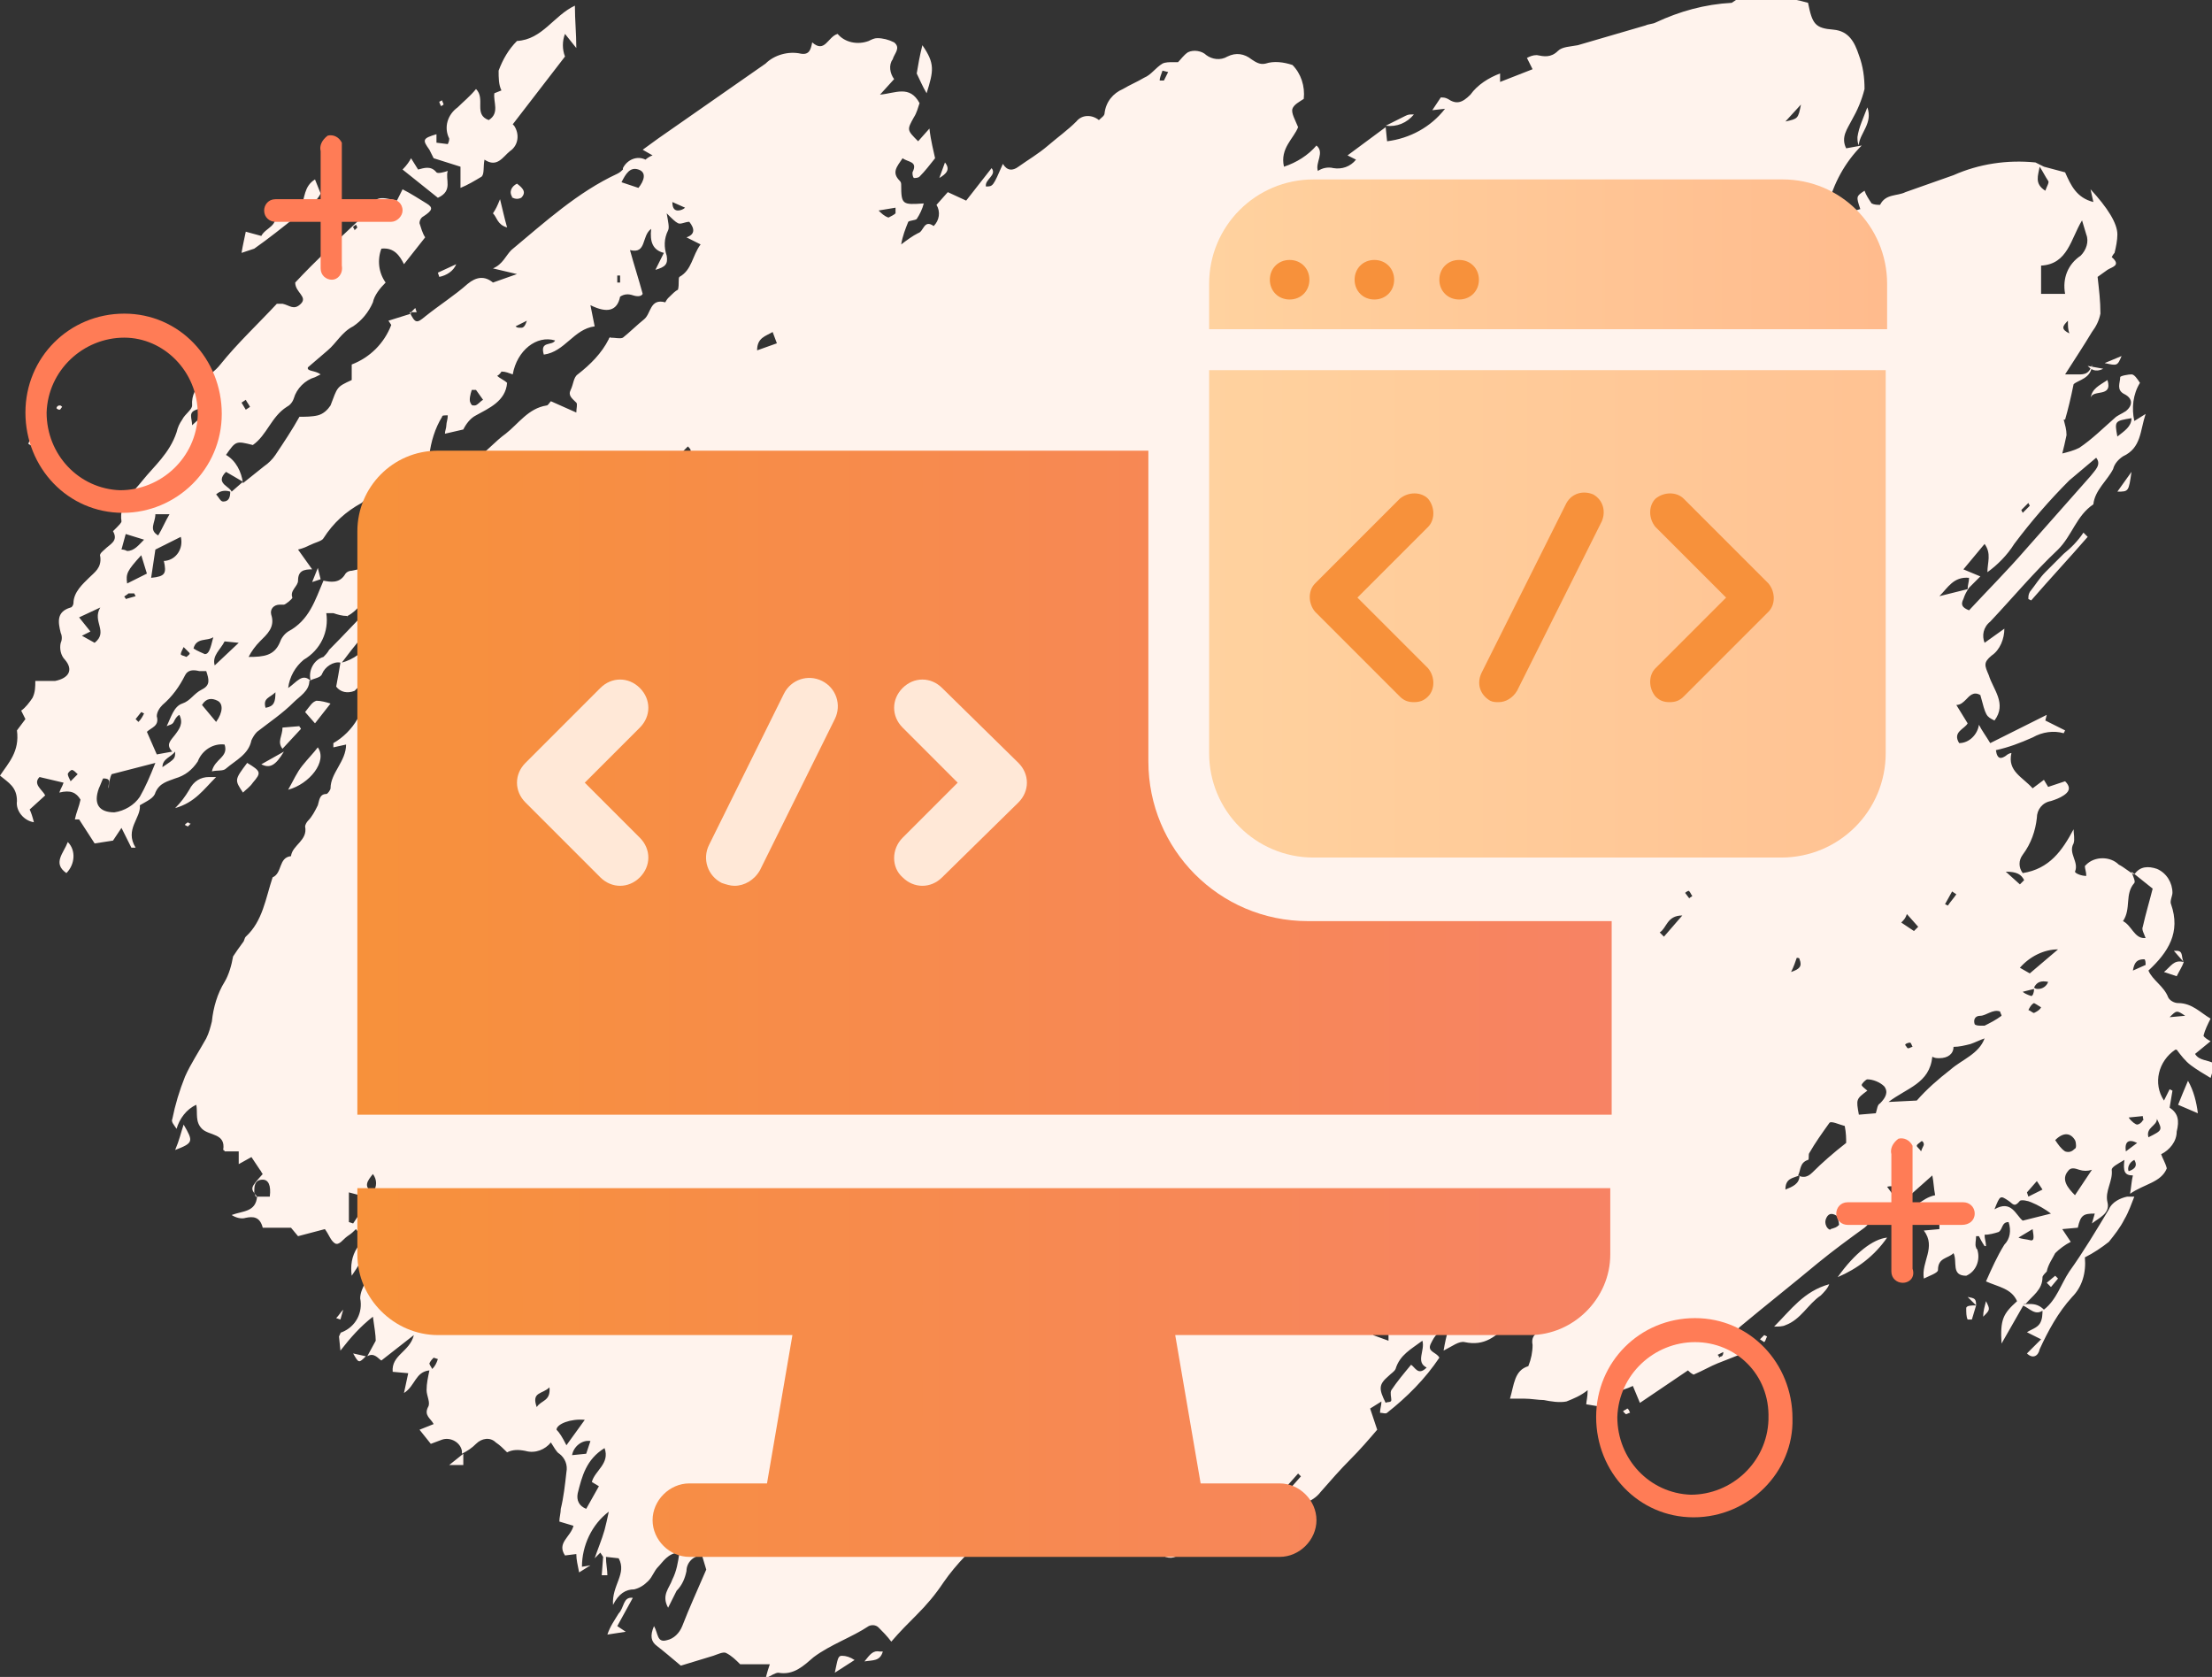 <?xml version="1.0" encoding="utf-8"?>
<!-- Generator: Adobe Illustrator 26.0.1, SVG Export Plug-In . SVG Version: 6.00 Build 0)  -->
<svg version="1.1" id="Layer_1" xmlns="http://www.w3.org/2000/svg" xmlns:xlink="http://www.w3.org/1999/xlink" x="0px" y="0px"
	 viewBox="0 0 156.6 118.7" style="enable-background:new 0 0 156.6 118.7;" xml:space="preserve">
<rect x="0" y="0" width="156.6" height="118.7" fill="#333333" stroke="none"/>
<style type="text/css">
	.st0{clip-path:url(#SVGID_00000180352690195526949620000001243054262964439996_);}
	.st1{fill:#FFF3ED;}
	.st2{clip-path:url(#SVGID_00000024709765557594407580000003985278686240225184_);}
	
		.st3{clip-path:url(#SVGID_00000167377967296130801570000003712500114890554512_);fill:url(#SVGID_00000036955695798508525150000002618324305571661952_);}
	.st4{clip-path:url(#SVGID_00000129177566436074073760000008719366348269270707_);}
	
		.st5{clip-path:url(#SVGID_00000144324546628499167000000012933635155587141043_);fill:url(#SVGID_00000146498795090205650740000014305150930304545208_);}
	.st6{clip-path:url(#SVGID_00000143587155678232136330000011015952092967781248_);}
	.st7{opacity:0.1;clip-path:url(#SVGID_00000111869764722585123750000001417013934465915017_);}
	.st8{clip-path:url(#SVGID_00000146458863330427262050000010586446261091288727_);}
	.st9{clip-path:url(#SVGID_00000047051196406365620890000000017355714381154228_);}
	.st10{clip-path:url(#SVGID_00000065796849831780551380000005418138529946849465_);fill:#FFE8D7;}
	.st11{opacity:0.1;clip-path:url(#SVGID_00000111913026653094910240000001844276884471086731_);}
	.st12{clip-path:url(#SVGID_00000018228770743084486030000006410642924845816508_);}
	.st13{clip-path:url(#SVGID_00000084509852231742330130000000456225640564434570_);}
	.st14{clip-path:url(#SVGID_00000136375445246816598180000012518920398927408773_);fill:#FFE8D7;}
	.st15{opacity:0.1;clip-path:url(#SVGID_00000168087537025204707560000004768395547514101157_);}
	.st16{clip-path:url(#SVGID_00000015315512675196639590000016260609574032711100_);}
	.st17{clip-path:url(#SVGID_00000089545175837131999190000008949629621147732896_);}
	.st18{clip-path:url(#SVGID_00000079481622809090684060000017675171025251527554_);fill:#FFE8D7;}
	.st19{clip-path:url(#SVGID_00000170239424273501880180000013121790524674694823_);}
	
		.st20{clip-path:url(#SVGID_00000059294232183646452140000009779805764206427819_);fill:url(#SVGID_00000158002993131007520470000015480049146595874732_);}
	.st21{clip-path:url(#SVGID_00000079486410368355505680000018105010800135365266_);}
	
		.st22{clip-path:url(#SVGID_00000062161744423504875620000013773860120957408683_);fill:url(#SVGID_00000064335947259535826750000013523924473914828956_);}
	.st23{clip-path:url(#SVGID_00000067202330501506946870000003559848188947708293_);}
	.st24{clip-path:url(#SVGID_00000182520810256727863530000016030214346925348486_);fill:#F7913B;}
	.st25{clip-path:url(#SVGID_00000072982193923057770810000016210447839048798900_);fill:#F7913B;}
	.st26{clip-path:url(#SVGID_00000158000223436805217800000015352299700601371581_);fill:#F7913B;}
	.st27{clip-path:url(#SVGID_00000050631617098374224830000011307418862591839891_);fill:#F7913B;}
	.st28{clip-path:url(#SVGID_00000027574441696555723370000008516879381160495547_);fill:#F7913B;}
	.st29{clip-path:url(#SVGID_00000137098806547885889340000017346327100308091801_);fill:#F7913B;}
	.st30{fill:#FF7C56;}
</style>
<g>
	<g>
		<g>
			<g>
				<defs>
					<path id="SVGID_1_" d="M59.1,118.4l1.4-0.9c-0.3-0.2-0.6-0.3-0.9-0.3C59.3,117.2,59.3,117.5,59.1,118.4 M61.2,117.6
						c0.6-0.1,1.1,0,1.3-0.7h-0.2C61.8,116.8,61.6,117.1,61.2,117.6 M43.8,114.2c-0.3,0.5-0.6,0.9-0.8,1.5l1.3-0.2l-0.6-0.4l1.1-2
						C44.1,113,44.2,113.8,43.8,114.2 M76.4,108.7c-0.1,0.1,0.1,0.4,0.1,0.6l0.3-0.1l-0.1-0.3c0-0.2-0.1-0.3-0.2-0.3
						C76.5,108.5,76.4,108.6,76.4,108.7 M75.4,107.3l0.3,0.1l0.2-1C75.5,106.6,75.2,106.8,75.4,107.3 M32.8,102.9L32.8,102.9l-1,0.8
						h1V102.9L32.8,102.9L32.8,102.9L32.8,102.9L32.8,102.9 M115.2,99.7c-0.1,0.1-0.2,0.1-0.3,0.2c0.1,0.1,0.2,0.2,0.2,0.2
						c0.1,0,0.2-0.1,0.3-0.1C115.3,99.7,115.2,99.7,115.2,99.7L115.2,99.7 M25.9,96L25.9,96L25.9,96H26H25.9 M25.9,96L25,95.8
						C25.4,96.5,25.4,96.5,25.9,96 M124.9,94.5c-0.1,0.1-0.2,0.2-0.3,0.3l0.3,0.2c0.1-0.1,0.1-0.2,0.2-0.4L124.9,94.5L124.9,94.5
						 M24.3,92.7c-0.2,0.2-0.3,0.4-0.5,0.6l0.3,0.1L24.3,92.7L24.3,92.7L24.3,92.7 M139.2,92.6c0,0.3,0,0.6,0.1,0.8h0.3l0.3-1
						C139.6,92.4,139.2,92.4,139.2,92.6 M139.9,92.4L139.9,92.4L139.9,92.4L139.9,92.4 M143.2,92.4c0.5,0.2,0.9,0.8,1.5,0.3
						c-0.3-0.3-0.6-0.4-1-0.4C143.5,92.3,143.3,92.3,143.2,92.4 M140.4,93.2c0.5-0.5,0.5-0.5,0.2-1.1
						C140.5,92.5,140.4,92.8,140.4,93.2 M139.9,92.4c0-0.5-0.1-0.5-0.6-0.6L139.9,92.4 M125.6,93.9c0.3,0,0.6,0,0.8-0.1
						c1.1-0.4,1.6-1.5,2.5-2.1c0.2-0.2,0.5-0.5,0.6-0.8C127.7,91.4,126.8,92.7,125.6,93.9 M144.9,90.8l0.3,0.3l0.5-0.6l-0.2-0.2
						L144.9,90.8 M130.1,90.4c1.4-0.6,2.6-1.5,3.5-2.8l0,0C132.6,87.7,131.3,88.7,130.1,90.4 M149.3,85.6c-0.9,1.5-1.8,3-2.8,4.4
						c-0.6,0.9-0.9,2-1.8,2.7l0,0h-0.1l0,0l0,0c0,0.3,0,0.7-0.2,1s-0.6,0.4-0.9,0.6l1,0.5l-1,1c0.4,0.4,0.8,0.2,0.9-0.3
						c0.6-1.3,1.3-2.6,2.3-3.7c0.7-0.7,1-1.7,0.9-2.8c0.6-0.3,1.2-0.7,1.7-1.1c0.4-0.5,0.8-1,1.1-1.6c0.3-0.5,0.5-1.1,0.7-1.6
						c-0.2,0-0.3,0-0.5,0C150.1,84.8,149.5,85.1,149.3,85.6 M12.4,81.4c1.3-0.5,1.3-0.6,0.6-1.8C12.8,80.2,12.7,80.7,12.4,81.4
						 M154.2,78.2l1.4,0.6c-0.1-0.8-0.3-1.6-0.7-2.3C154.6,77.2,154.4,77.7,154.2,78.2 M153.9,67.3l0.7,0.8
						c-0.7-0.2-0.9,0.3-1.4,0.7l0.9,0.3c0.2-0.4,0.4-0.7,0.5-1c-0.2-0.3,0-0.8-0.5-0.8C154.1,67.3,154,67.3,153.9,67.3 M4.7,61.8
						c0.6-0.6,0.7-1.6,0.1-2.2l0,0C4.5,60.4,3.7,61.1,4.7,61.8 M13.3,58.2c-0.1,0.1-0.2,0.1-0.2,0.2l0.2,0.1l0.2-0.2
						C13.4,58.3,13.3,58.2,13.3,58.2L13.3,58.2 M13.4,55.9c-0.3,0.5-0.6,0.9-1,1.3c1.4-0.4,2-1.3,2.9-2.2c-0.2,0-0.3,0-0.5,0
						C14.2,55,13.7,55.3,13.4,55.9 M17.2,56.1c0.2-0.2,0.5-0.4,0.7-0.7c0.6-0.7,0.6-0.8-0.4-1.4C16.6,55.2,16.6,55.2,17.2,56.1
						 M18.5,54.1c0.6,0.3,1,0.1,1.6-0.9L18.5,54.1 M20.1,53.1L20.1,53.1 M20.1,53.1L20.1,53.1 M20.1,53.1L20.1,53.1L20.1,53.1
						L20.1,53.1L20.1,53.1L20.1,53.1L20.1,53.1z M21.4,54.2c-0.4,0.5-0.6,1-1,1.7c1.5-0.4,2.8-2,2.1-3
						C22.2,53.3,21.8,53.7,21.4,54.2 M20,51.5c0,0.6-0.4,1,0,1.5l1.3-1.4c0-0.1-0.1-0.1-0.1-0.2L20,51.5 M21.6,50.4l0.7,0.8l1.1-1.4
						c-0.3-0.1-0.7-0.2-1-0.2C22.1,49.7,22,49.9,21.6,50.4 M22.1,41.2l0.6-0.2l-0.2-0.8L22.1,41.2 M146.1,39.2
						c-0.4,0.4-0.9,0.9-1.3,1.3s-0.7,0.9-1.1,1.4c-0.1,0.2-0.1,0.3-0.1,0.5l0.2,0.1c1.3-1.5,2.7-3,4-4.5l-0.3-0.3
						C147.1,38.3,146.6,38.8,146.1,39.2 M28,35.4h0.3l-0.1-1L28,35.4 M149.9,34.8c0.8,0,0.8,0,1-1.4L149.9,34.8 M2,31.4
						c0.1,0.1,0.2,0.1,0.3,0.2c0-0.1,0.1-0.2,0.1-0.3l-0.3-0.1L2,31.4 M4.2,28.7c-0.1,0-0.2,0.1-0.2,0.2c0,0,0.1,0.1,0.2,0.1
						s0.1-0.1,0.2-0.2C4.3,28.7,4.3,28.7,4.2,28.7L4.2,28.7 M148,28.2c0.1-0.7,1.6,0,1.2-1.3C148.6,27.3,148.1,27.5,148,28.2
						 M148.9,26.1l-1.1-0.2C148,26.1,148.3,26.4,148.9,26.1 M149,25.7c0.9,0.2,0.9,0.2,1.2-0.5L149,25.7 M29.1,22.1h0.4l-0.1-0.3
						L29.1,22.1 M31,19.3l0.1,0.3c0.5-0.1,1-0.4,1.2-0.9L31,19.3 M19.4,15c0.4,1-0.6,1.1-0.9,1.7l-1.1-0.3c-0.1,0.5-0.2,0.9-0.3,1.5
						c0.3-0.1,0.6-0.2,0.9-0.3c1-0.7,2-1.5,3-2.3c0.1-0.1,0.2-0.3,0.3-0.5L19.4,15 M21.3,14.8L21.3,14.8L21.3,14.8L21.3,14.8
						L21.3,14.8L21.3,14.8 M34.9,15.1c0.3,0.3,0.3,0.8,1,1c-0.2-0.7-0.3-1.2-0.5-2C35.2,14.6,35.1,14.8,34.9,15.1 M36.3,14
						c0.2,0.1,0.4,0.1,0.6,0c0.4-0.4,0.1-0.7-0.3-1C36.2,13.2,36,13.6,36.3,14C36.2,13.9,36.2,14,36.3,14 M21.3,14.7
						c0.6-0.1,1.1-0.4,1.4-1l-0.4-1C21.5,13.2,21.6,14,21.3,14.7 M66.5,12.6c0.5-0.3,0.8-0.6,0.4-1.1L66.5,12.6z M28.5,12l2.5,2
						c1.1-0.5,0.5-1.3,0.7-1.9c-0.3,0.1-0.7,0.2-0.8,0.1c-0.4-0.5-0.9-0.3-1.3-0.2l-0.5-0.8C29,11.4,28.8,11.7,28.5,12 M99.5,8.2
						l-1.4,0.7l0,0c0.8,0.1,1.5-0.2,2-0.8H100C99.8,8.1,99.7,8.1,99.5,8.2 M131.5,9.7c0,0.2,0,0.4,0.1,0.6l0,0l0,0l0,0l0,0
						c0,0,0,0,0-0.1c0.1-0.8,1-1.5,0.6-2.6C131.9,8.4,131.6,9,131.5,9.7 M31.1,7.2c0,0.1,0.1,0.2,0.1,0.3c0.1,0,0.2-0.1,0.2-0.1
						c0-0.1-0.1-0.2-0.1-0.3L31.1,7.2 M64.9,5.2c0.2,0.4,0.4,0.9,0.7,1.4c0.5-1.6,0.6-2.1-0.3-3.4C65.1,4,65,4.6,64.9,5.2 M36.6,2.9
						c-0.6,0.6-1,1.3-1.3,2.1c0,0.5,0,1,0.2,1.4L35,6.6c-0.1,0.6,0.4,1.4-0.4,1.9c-1.1-0.4-0.2-1.5-0.9-2.2
						c-0.4,0.5-0.9,0.9-1.3,1.3c-0.7,0.5-1,1.4-0.6,2.2c0,0.1,0,0.2-0.1,0.4l-0.8-0.1V9.5c-1,0.3-1,0.4-0.5,1.1
						c0.1,0.2,0.2,0.4,0.3,0.6l1.9,0.6v1.5c0.5-0.2,1-0.5,1.5-0.8c0.2-0.2,0.1-0.7,0.2-1.2c0.9,0.6,1.3-0.2,1.8-0.6
						c0.6-0.4,0.7-1.2,0.3-1.8c0,0,0,0-0.1-0.1L40,4c-0.2-0.5-0.2-1.1,0-1.6l0.8,1c0-1-0.1-2-0.1-3C39.2,1.1,38.4,2.8,36.6,2.9
						 M91.1,105.2l0.8-0.9l0.2,0.2l-0.8,0.9L91.1,105.2 M40.9,105.7c0.3-1.2,0.6-2.4,1.9-3.2c0.4,1.1-0.7,1.6-0.9,2.4l0.5,0.3
						l-0.9,1.6C41,106.6,40.8,106.2,40.9,105.7 M41.8,102c-0.1,0.3-0.2,0.6-0.3,0.9l-1,0.1C40.6,102.4,41.2,101.9,41.8,102
						C41.8,102,41.9,102,41.8,102 M66.6,107.8c0.1-0.4,0.3-0.8,0.6-1.1c1.1-1.2,2-2.5,2.8-4c0.2-0.4,0.5-0.9,0.8-1.2
						c0.2-0.2,0.7-0.2,1-0.3l0.2,0.3c-0.8,1.1-1.6,2.1-2.5,3.1c-0.6,0.8-1.1,1.6-1.6,2.4c-0.3,0.4-0.7,0.8-1.2,1.1L66.6,107.8z
						 M39.4,101.2c0-0.4,1-0.8,2-0.7l-1.3,1.8C39.8,101.7,39.6,101.4,39.4,101.2 M38.9,98.2c0.1,1-0.6,0.9-0.9,1.4
						C37.6,98.5,38.4,98.7,38.9,98.2 M30.4,96.5c0.1-0.2,0.2-0.3,0.3-0.4l0.3,0.1c-0.1,0.3-0.2,0.5-0.4,0.7
						C30.5,96.7,30.4,96.6,30.4,96.5 M121.6,95.9l0.4-0.2c0,0.1,0,0.2-0.1,0.3c0,0-0.1,0-0.2,0.1C121.7,96,121.7,96,121.6,95.9
						 M98.3,97.4c0.2-0.2,0.4-0.3,0.5-0.5c0.3-1,1.1-1.4,1.9-2c0.2,0.7-0.5,1.5,0.3,1.9c-0.6,0.6-0.8,0-1.1-0.2
						c-0.5,0.6-1,1.2-1.4,1.8c-0.1,0.2,0,0.5,0,0.7s-0.3,0.1-0.4,0.2C97.6,98.3,97.6,98,98.3,97.4 M97.2,94.5l1.1-1v1.4L97.2,94.5
						 M103.3,93.1c0.2-0.2,0.3-0.4,0.5-0.5l0.3,0.2l-0.6,0.7C103.4,93.3,103.3,93.2,103.3,93.1 M104.3,91.3l1.2,0.2
						c-0.3,0.3-0.4,0.5-0.6,0.5S104.6,91.8,104.3,91.3 M142.9,87.6l1-0.6c0.1,0.6,0.1,0.8-0.1,0.8C143.4,87.7,143.1,87.7,142.9,87.6
						 M129.3,86.8c-0.1-0.2-0.1-0.4,0-0.6c0.2-0.4,0.5-0.3,0.8-0.1c0,0.2,0.1,0.4,0.1,0.6c-0.2,0.2-0.3,0.2-0.6,0.3
						C129.6,87.1,129.4,87,129.3,86.8 M131.2,85.2c0.1,1-0.5,0.9-1,1C130.6,85.8,130.9,85.5,131.2,85.2 M142.2,85
						c0.3,0.2,0.4,0.5,0.8,0c0.1-0.1,0.6,0,0.8,0.1c0.5,0.2,1,0.5,1.4,0.8l-2,0.5c-0.5-0.4-0.8-1.5-2-0.8
						C141.6,84.6,141.6,84.6,142.2,85 M24.7,86.5v-2.1l1.5,0.4L25,86.6L24.7,86.5 M143.5,84.4l0.7-0.8l0.4,0.6l-1,0.5L143.5,84.4
						 M18,84.4c0-0.4,0-0.9,0.6-0.9c0.4,0,0.6,0.4,0.5,1.2h-1L18,84.4 M127.4,83.2c0,0.6-0.5,0.8-1,1
						C126.4,83.4,126.9,83.4,127.4,83.2 M134.2,83.2c0.6,0.1,0.6,0.1,0.3,0.7L134.2,83.2 M26.4,83.1c0.3,0.4,0.3,0.9,0,1.3
						C25.7,84,26,83.6,26.4,83.1 M146.4,82.9c0.2-0.3,0.5-0.2,0.8-0.1s0.6,0.1,0.9,0l-1.2,1.8C146.4,84.1,145.9,83.5,146.4,82.9
						 M151.1,82.1c0.3,0.5-0.1,0.7-0.4,0.8C150.6,82.7,150.7,82.3,151.1,82.1L151.1,82.1 M134.7,83l-0.3-0.7l0.8-0.1
						c-0.1,0.4-0.2,0.6-0.3,0.9L134.7,83 M135.7,81.1c0-0.1,0.2-0.2,0.3-0.3s0.2,0.1,0.2,0.2s-0.1,0.2-0.2,0.5
						C135.9,81.3,135.7,81.2,135.7,81.1 M151.3,80.9l-0.8,0.6C150.4,80.8,150.7,80.6,151.3,80.9 M146.2,81.5
						c-0.3-0.2-0.5-0.5-0.7-0.8c0.6-0.6,1.1-0.5,1.4,0c0.1,0.2,0.1,0.6,0,0.6C146.7,81.5,146.5,81.6,146.2,81.5
						C146.2,81.6,146.2,81.6,146.2,81.5 M127.3,83.2c0.2-0.4,0.1-0.9,0.7-1.1c0.1,0,0-0.4,0.1-0.5c0.4-0.7,0.9-1.4,1.4-2.1
						c0.1-0.2,0.7,0.1,1.1,0.2c0.1,0.5,0.1,0.9,0.1,1.2c-0.9,0.7-1.7,1.4-2.4,2.1c-0.2,0.2-0.4,0.3-0.6,0.3
						C127.6,83.3,127.5,83.3,127.3,83.2 M152.7,79.2c0.4,0.8,0.4,0.8-0.6,1.3C151.9,79.8,152.7,79.7,152.7,79.2 M150.7,79.1l1-0.1
						c0,0.2,0.1,0.3,0,0.3c-0.1,0.2-0.3,0.3-0.4,0.3S150.9,79.4,150.7,79.1 M132.2,77.2c-0.1-0.1-0.4-0.3-0.4-0.4s0.3-0.4,0.4-0.4
						c0.4,0,0.9,0.2,1.2,0.5c0.3,0.4,0.1,0.8-0.3,1.2c-0.2,0.1-0.2,0.4-0.3,0.7l-1.2,0.1C131.4,77.8,131.4,77.8,132.2,77.2
						 M135.1,74.2c-0.1,0-0.1-0.1-0.2-0.2s0.2-0.2,0.3-0.2s0.1,0.1,0.2,0.3C135.3,74.1,135.2,74.2,135.1,74.2L135.1,74.2 M27.8,74
						c0-0.1,0-0.2,0.1-0.3c0.2,0,0.4,0.1,0.6,0.1l-0.1,0.3L27.8,74 M138.3,74.1c0.4,0,0.8-0.1,1.2-0.2c0.3-0.1,0.7-0.3,1-0.4
						c-0.4,1.1-1.6,1.5-2.4,2.2c-0.9,0.7-1.7,1.4-2.4,2.2l-2,0.1c1.3-1,2.9-1.3,3.1-3.2c0.2,0.1,0.3,0.1,0.5,0.1
						C137.9,74.9,138.3,74.6,138.3,74.1 M154.7,71.9l-1.1,0.1C154.1,71.5,154.1,71.5,154.7,71.9 M139.8,72.5c-0.1-0.3,0-0.6,0.4-0.6
						s0.9-0.5,1.4-0.3c0,0.1,0.1,0.2,0.1,0.3c-0.4,0.3-0.8,0.5-1.2,0.7c-0.1,0-0.1,0-0.2,0C140.1,72.6,139.9,72.6,139.8,72.5
						 M143.6,71.5c0.1-0.2,0.2-0.4,0.4-0.5c0,0,0.2,0.1,0.5,0.3c-0.1,0.2-0.3,0.3-0.5,0.4l0,0C143.9,71.7,143.7,71.5,143.6,71.5
						 M143.2,70.2L144,70c0,0.3-0.1,0.5-0.2,0.5C143.5,70.4,143.3,70.3,143.2,70.2 M144,69.9c0.2-0.4,0.5-0.5,1-0.4
						c-0.1,0.3-0.4,0.5-0.7,0.5C144.2,70,144.1,70,144,69.9 M151.8,67.9c0.1,0,0.1,0.3,0.1,0.4l-0.9,0.4
						C151.1,68.1,151.3,67.9,151.8,67.9 M127.2,67.8c0.1,0,0.2,0,0.2,0.1c0.2,0.5,0,0.7-0.6,0.9C127,68.4,127.1,68.1,127.2,67.8
						 M143,68.5c0.7-0.8,1.7-1.3,2.7-1.3l-2,1.7L143,68.5 M134.6,65.3c0.2-0.2,0.3-0.3,0.4-0.6l0.8,0.9l-0.3,0.3L134.6,65.3
						 M117.5,66c0.5-0.3,0.5-1.2,1.6-1.2l-1.3,1.5L117.5,66 M137.7,64l0.5-0.9l0.3,0.2c-0.2,0.3-0.4,0.5-0.6,0.8L137.7,64z
						 M119.3,63.2c0.1-0.1,0.3-0.2,0.3-0.1c0.1,0.1,0.1,0.2,0.2,0.3c0,0.1-0.2,0.1-0.2,0.2L119.3,63.2 M150.3,65.2
						c0.6-0.9,0.1-1.9,0.8-2.7c0.1-0.1-0.1-0.5-0.2-0.8l1.5,1.2c-0.2,0.8-0.5,1.8-0.7,2.7c-0.1,0.2,0.1,0.5,0.2,0.8h-0.1
						C151.1,66.4,150.9,65.5,150.3,65.2 M142,61.7c0.8,0,1.1,0.2,1.3,0.6l-0.3,0.3L142,61.7 M4.8,54.8c0-0.1,0.2-0.3,0.3-0.3
						s0.3,0.2,0.4,0.3L5,55.3C4.9,55.1,4.8,54.9,4.8,54.8 M7.9,54.8L11,54c-0.4,1-0.7,1.7-1.1,2.4c-0.4,0.6-1.1,1-1.8,1.1
						c-1.1,0-1.5-0.6-1.1-1.7c0.1-0.2,0.2-0.5,0.3-0.7c0.7,0,0.3,0.4,0.4,0.7C7.7,55.4,7.8,55,7.9,54.8 M12.4,53.2
						c0,0.5,0,0.5-0.9,1.1C11.5,53.7,12.1,53.6,12.4,53.2 M9.6,50.9l0.4-0.5l0.2,0.1c-0.1,0.2-0.2,0.4-0.4,0.6L9.6,50.9z M14.3,49.9
						c0.3-0.5,0.7-0.5,1.1-0.3s0.4,0.8-0.1,1.5L14.3,49.9 M36.1,49.1l-0.6,0.7C35.3,49.2,35.5,49.1,36.1,49.1 M19.5,49
						c0,0.7-0.1,1-0.7,1.1C18.6,49.4,19.1,49.4,19.5,49 M10.4,51.8c0.3-0.3,0.9-0.4,0.7-1.1c0-0.3,0.2-0.6,0.4-0.8
						c0.7-0.6,1.2-1.3,1.6-2.1c0.2-0.4,0.6-0.4,1-0.3c0.2,0,0.3,0,0.5,0c0.2,0.6,0.3,1-0.3,1.3s-0.8,0.8-1.4,1s-0.8,1-1.1,1.6
						c0.2-0.1,0.4-0.1,0.5-0.3s0.2-0.4,0.4-0.5c0.3,0.6,0,1-0.3,1.4s-0.7,0.7-0.2,1.2l0,0l-1.1,0.2L10.4,51.8 M76.8,46.8l0.6-0.7
						c0.2,0.6,0,0.8-0.3,0.9L76.8,46.8 M12.8,46.3c0-0.1,0.1-0.3,0.2-0.5c0.2,0.2,0.3,0.3,0.4,0.4s-0.1,0.2-0.2,0.3
						C13,46.4,12.8,46.4,12.8,46.3 M15.9,45.4l1,0.1l-1.7,1.6C15,46.4,15.6,46,15.9,45.4 M13.7,45.9c0.2-0.8,1-0.5,1.4-0.8
						c-0.2,0.8-0.3,1.2-0.6,1.2C14.3,46.2,14,46.1,13.7,45.9 M5.8,45l0.6-0.3l-0.8-1L7.1,43c-0.6,1,0.6,1.7-0.4,2.5L5.8,45
						 M28.7,42.3c-0.3,0.8-0.7,1.6-1.4,2.1c-0.4,0.3-0.7,0.6-1,1c-0.5,0.7-1.3,1.3-2.1,1.5C26,44.5,27.4,43,28.7,42.3 M8.7,42.3
						C8.8,42.2,9,42.1,9.1,42c0.1,0,0.3,0,0.4,0l0.1,0.2l-0.7,0.2c0-0.1-0.1-0.1-0.1-0.2 M139.4,40.9c0,0.3-0.1,0.5-0.1,0.8l-2,0.5
						C137.9,41.6,138.3,40.8,139.4,40.9 M30.5,40.4c0.3-0.2,0.6-0.4,1-0.5c0.2,0.5,0.3,0.8,0.5,1.3L31.1,42c-0.4-0.3,0.1-1-0.6-0.8
						C30.5,40.8,30.4,40.5,30.5,40.4 M10,39.3l0.4,1.3L9,41.3C8.9,40.6,9,40.4,10,39.3 M11,38.9l1.8-0.9c0.2,0.8-0.3,1.6-1.1,1.7
						h-0.1c0.2,0.9,0.1,1.1-0.9,1.2C10.8,40.3,10.9,39.5,11,38.9 M8.6,38.9c0.1-0.4,0.2-0.7,0.3-1.1l1.3,0.4C9.8,38.6,9.5,39,9,39
						C8.8,38.9,8.7,38.9,8.6,38.9 M11,36.4h1c-0.3,0.5-0.5,1-0.8,1.5C10.5,37.5,11,37,11,36.4 M143.1,36.1l0.5-0.5l0.1,0.2l-0.5,0.5
						L143.1,36.1 M15.8,35.5c-0.2,0-0.3-0.3-0.5-0.5c0.3-0.3,0.7-0.3,1-0.2C16.3,35.2,16.2,35.5,15.8,35.5L15.8,35.5 M24.6,43.6
						c0.4-0.2,0.8-0.6,1.1-1c0.5-0.7,0.6-1.7,1.5-1.9c0.2-1,0.9-1.1,1.7-1.1c0.3,0,0.6-0.2,0.7-0.5c0.7-1,1.6-1.8,2.7-2.5
						c0.5-0.4,0.8-0.9,1.3-1.3c0.2-0.2,0.4-0.2,0.7-0.2c-0.1-0.3-0.2-0.5-0.3-0.8c0.6,0,0.9,0.2,0.9,0.6c0,0.2-0.2,0.4-0.4,0.4
						c-0.1,0-0.2,0-0.2-0.1c-1,1-1.8,2.1-2.9,3.1S29,40,28.1,41.4c-0.3,0.3-0.6,0.6-0.9,0.8c-0.2,0.2-0.5,0.3-0.7,0.5
						c-1.1,1.1-2.1,2.2-3.2,3.3c-0.1,0.2-0.3,0.4-0.4,0.5c-0.7,0.2-1.1,1-0.9,1.7c-0.6-0.6-1,0.1-1.6,0.5c0.1-0.8,0.5-1.5,1.1-2
						c1.2-0.7,1.8-2,1.6-3.3c0.2,0,0.3,0,0.5,0C23.9,43.5,24.2,43.6,24.6,43.6C24.5,43.7,24.6,43.7,24.6,43.6 M16,34.4
						c-0.4-0.3-0.4-0.6,0-1l1.2,0.7l-0.8,0.7C16.3,34.6,16.1,34.5,16,34.4 M47.2,33.2c0-0.1,0.2-0.2,0.2-0.2c0.1,0,0.3,0.1,0.4,0.2
						l-0.3,0.5C47.3,33.5,47.2,33.4,47.2,33.2 M29,33.1c-0.1,0-0.2-0.1-0.2-0.2s0.1-0.2,0.2-0.2s0.2,0.1,0.3,0.2
						C29.2,33,29.1,33.1,29,33.1L29,33.1 M142.6,38.5c1.2-1.6,2.5-3.1,3.9-4.5l1.9-1.6c0.4,0.5-0.1,0.9-0.4,1.3
						c-1.5,1.7-3.1,3.5-4.6,5.2c-1.3,1.5-2.7,2.9-4,4.3c-0.5-0.2-0.6-0.4-0.4-0.8c0.1-0.3,0.2-0.5,0.4-0.8l0,0l0.8-0.8l-1.2-0.5
						l1.5-1.8c0.5,0.7,0.2,1.3,0.2,2C141.4,40,142.1,39.3,142.6,38.5 M48.4,31.9c0.1-0.1,0.2-0.2,0.3-0.3c0.1,0.1,0.2,0.2,0.2,0.3
						s-0.1,0.2-0.2,0.3C48.5,32.1,48.3,32,48.4,31.9 M150.9,29.6c0,0.6-0.5,0.9-1,1.3C149.7,29.8,149.7,29.8,150.9,29.6 M13.9,29
						c0.3-0.1,0.6-0.4,0.8,0.1l-1.1,1C13.6,29.6,13.3,29.2,13.9,29 M17.1,28.5l0.3-0.2c0.1,0.2,0.2,0.3,0.3,0.5L17.4,29L17.1,28.5
						 M33.3,28.5c-0.1-0.2,0-0.6,0.1-0.9h0.3l0.5,0.7c-0.2,0.1-0.4,0.4-0.6,0.4S33.4,28.7,33.3,28.5 M54.7,23.5l0.3,0.8l-1.4,0.5
						C53.6,23.9,54.2,23.8,54.7,23.5 M36.5,23.1l0.8-0.4c-0.1,0.3-0.2,0.5-0.4,0.5C36.7,23.2,36.6,23.2,36.5,23.1 M146.4,22.7
						c0,0.4,0,0.6,0.1,0.9C145.9,23.3,146,23.1,146.4,22.7 M43.7,20v-0.5h0.2V20H43.7 M25,16.1c0-0.1,0.1-0.1,0.2-0.2l0.1,0.2
						l-0.2,0.2C25.1,16.2,25,16.1,25,16.1 M144.5,18.8c1.9-0.1,2.1-1.9,2.9-3.2c0.1,0.3,0.2,0.7,0.3,1c0.2,0.5,0,1.1-0.4,1.5
						c-0.9,0.6-1.3,1.6-1.1,2.7h-1.7V18.8z M47.2,18.1c-0.2-0.6-0.2-1.2,0.1-1.8c0.1-0.2,0-0.6-0.1-1.2c0.4,0.4,0.6,0.6,0.8,0.7
						s0.5-0.1,0.8-0.1c0.4,0.5,0.4,0.9-0.2,1.1l1,0.5c-0.6,0.8-0.6,1.8-1.5,2.3c-0.1,0.1,0,0.5-0.1,0.9c-0.2,0.1-0.4,0.3-0.7,0.6
						c-0.1,0.1-0.2,0.3-0.2,0.3c-1.1-0.3-1,0.8-1.5,1.2s-1,0.9-1.5,1.3c-0.2,0.1-0.5,0-0.9,0c0.1-0.1-0.1,0-0.1,0.1
						c-0.5,1-1.3,1.8-2.2,2.5c-0.3,0.2-0.3,0.7-0.5,1.1s0.1,0.6,0.4,0.9c0.1,0.1,0,0.4,0,0.7L39,28.4c-0.1,0.1-0.2,0.3-0.3,0.3
						c-1.3,0.2-2,1.3-2.9,2c-0.7,0.5-1.4,1.3-2.2,1.9c-0.6,0.5-1.2,1-1.6,1.7c-0.3,0.3-0.6,0.6-1,0.9v1c-0.3-0.3-0.5-0.5-0.8-0.7
						c-0.1,0.2-0.3,0.3-0.5,0.5s-0.1,0.3-0.1,0.3c-1.3-0.1-1.4,1.3-2.2,1.8c-0.2,0.1-0.3,0.5-0.5,0.8l0.9,0.3c0,0.1,0,0.2-0.1,0.2
						c-0.9,0.5-1.8,0.8-2.8,1c-0.2,0-0.4,0.1-0.5,0.3c-0.4,0.6-1,0.5-1.5,0.4l0,0l0,0l0,0l0,0c-0.6,1.4-1,2.8-2.5,3.6
						c-0.3,0.2-0.5,0.5-0.6,0.8c-0.4,0.9-1.1,1-2.2,1c0.2-0.4,0.5-0.8,0.8-1.1c0.5-0.5,1.1-1,0.8-1.9c-0.1-0.4,0.2-0.7,0.6-0.7
						c0.1,0,0.2,0,0.3,0c0.1,0,0.6-0.4,0.6-0.5c-0.2-0.5,0.4-0.8,0.4-1.2c0-0.7,0.4-0.8,1-0.8l-1-1.4c0.4-0.1,0.6-0.2,0.8-0.3
						c0.4-0.2,0.9-0.3,1-0.5c0.7-1.1,1.6-1.9,2.7-2.5c0.3-0.3,0.7-0.5,1.1-0.6l-0.9,1.5c0.7-0.4,1.4-0.8,1.5-1.6
						c0.1-0.5,0.3-0.8,0.8-0.6l0,0l1.1-0.3c0.1-0.6,0.2-1.3,1-1.5c0.1,0,0.1-0.2,0.2-0.3c0.1-0.9,0.4-1.9,0.9-2.7
						c0-0.1,0.1-0.1,0.4-0.1c0,0.3-0.1,0.5-0.1,0.7s-0.1,0.4-0.1,0.6l1.3-0.3c0.2-0.4,0.5-0.8,0.9-1c0.9-0.5,2.1-1,2.2-2.3
						c-0.2-0.2-0.5-0.3-0.7-0.5c0.2-0.1,0.3-0.3,0.3-0.3c0.3,0,0.5,0.1,0.8,0.2c0.3-1.7,1.7-2.8,3-2.4c-0.2,0.4-1.1,0-0.8,1
						c1.5-0.2,2.1-1.8,3.6-2l-0.3-1.5c1.2,0.6,1.9,0.4,2.1-0.6c0.3-0.2,0.6-0.2,0.9-0.1c0.3,0.1,0.6,0.1,0.7-0.1
						c-0.3-1.1-0.6-2-0.9-3.1c1.2,0.3,0.8-1,1.5-1.5c-0.1,0.9,0.1,1.5,0.9,1.7l-0.6,1.2C47.1,18.9,47.3,18.7,47.2,18.1 M62.2,14.9
						l1.2-0.2c0,0.1,0,0.2,0,0.4c-0.1,0.1-0.3,0.2-0.5,0.3C62.6,15.3,62.4,15.1,62.2,14.9 M26.6,15.2l0.1-0.7l0.4,0.1
						C27,14.8,27,15,26.9,15.3L26.6,15.2 M47.6,14.3l0.9,0.4c-0.1,0.1-0.3,0.2-0.5,0.2S47.6,14.8,47.6,14.3 M44,12.9
						c0.3-0.6,0.6-1.1,1.2-0.9s0.4,0.8,0,1.3L44,12.9 M144.4,11.8c0.2,0.3,0.4,0.7,0.6,1c0.1,0.1-0.1,0.4-0.2,0.7
						C144,13,144.3,12.4,144.4,11.8 M127.5,7.4c-0.2,1-0.2,1-1.1,1.2L127.5,7.4 M82.1,5.7c0-0.2,0.1-0.4,0.2-0.7l0.4,0.1l-0.3,0.6
						H82.1 M122.6,0.2c-1.9,0.1-3.7,0.6-5.4,1.4c-0.2,0.1-0.5,0.1-0.7,0.2l-4.8,1.4c-0.5,0.1-1.1,0.1-1.4,0.4
						c-0.5,0.5-1,0.4-1.5,0.3c-0.3,0-0.5,0.1-0.7,0.2l0.4,0.8l-2.3,0.9c0-0.2,0-0.4,0-0.6c-0.8,0.3-1.6,0.8-2.1,1.5
						c-0.6,0.6-1,0.7-1.6,0.3c-0.2-0.1-0.3-0.1-0.5-0.1l-0.6,0.9l0.9-0.1c-1,1.3-2.5,2.1-4.1,2.3l-0.1-1l0,0l-2.7,2l0.6,0.3
						c-0.4,0.5-1,0.7-1.6,0.6c-0.4-0.1-0.8,0-1.1,0.2c-0.2-0.6,0.5-1.3-0.1-1.8c-0.6,0.7-1.4,1.2-2.3,1.5c-0.3-1.3,0.7-2,1-2.8
						c-0.2-0.5-0.5-1-0.4-1.3S92,7.2,92.3,7c0.1-0.9-0.2-1.8-0.8-2.4c-0.6-0.2-1.3-0.3-1.9-0.1c-0.4,0.1-0.7-0.1-1-0.3
						c-0.5-0.4-1.1-0.5-1.7-0.2c-0.5,0.3-1.1,0.2-1.5-0.1c-0.3-0.3-0.9-0.4-1.3-0.2c-0.3,0.2-0.5,0.5-0.7,0.7H83
						c-0.2,0-0.5,0-0.7,0.1c-0.5,0.3-0.8,0.8-1.3,1c-0.5,0.3-1,0.5-1.5,0.8c-0.7,0.3-1.2,0.9-1.3,1.7c0,0.2-0.2,0.3-0.4,0.5
						c-0.5-0.4-1.2-0.4-1.6,0.1c-0.6,0.6-1.3,1.1-2,1.7s-1.4,1-2.1,1.5c-0.4,0.3-0.8,0.3-1.1-0.2c-0.7,1.6-0.7,1.6-1.2,1.6
						c-0.1-0.5,0.8-0.8,0.4-1.3l-1.8,2.3l-1.3-0.6l-0.8,0.9c0.3,0.5,0.2,1.1-0.2,1.5c-0.7-0.5-0.7,0.4-1.1,0.5
						c-0.4,0.2-0.8,0.5-1.2,0.8c0.1-0.6,0.3-1.1,0.5-1.6c0.1-0.1,0.5-0.1,0.6-0.2c0.2-0.3,0.4-0.7,0.5-1.1c-1.5,0.1-1.6,0.1-1.6-1.3
						c0-0.1,0-0.2-0.1-0.3c-0.6-0.6-0.2-1,0.2-1.6c0.4,0.3,1.1,0.2,0.7,1c0,0.1,0,0.3,0.1,0.4c0.1,0,0.3,0,0.4-0.1
						c0.4-0.4,0.7-0.8,1.1-1.3c-0.1-0.5-0.3-1.2-0.4-2.1L65,10c-0.8-0.8-0.8-0.8-0.3-1.7c0.2-0.3,0.3-0.7,0.4-1
						c-0.7-1.3-1.7-0.7-2.8-0.6l1-1.1c-0.3-0.4-0.4-1-0.1-1.4c0.1-0.4,0.6-0.8,0.1-1.2c-0.4-0.2-0.8-0.3-1.2-0.3
						c-0.2,0-0.4,0.1-0.6,0.2c-0.8,0.3-1.7,0.1-2.2-0.5c-0.7,0.2-0.9,1.4-1.8,0.6c-0.1,0.5-0.2,0.9-0.8,0.8
						c-0.9-0.2-1.9,0.1-2.5,0.7l-7.6,5.3l-1.1,0.8l0.7,0.4c-0.3,0.1-0.5,0.3-0.5,0.3c-0.6-0.3-1.3,0-1.6,0.6c0,0,0,0,0,0.1
						c-0.1,0.1-0.2,0.2-0.4,0.3c-2.8,1.3-5.1,3.4-7.5,5.4c-0.4,0.4-0.6,1-1.3,1.3l1.7,0.4L34.9,20c-0.6-0.5-1.2-0.4-1.8,0.1
						c-0.9,0.8-2,1.5-3,2.3c-0.6,0.5-0.7,0.5-1.1-0.3l0,0h0.1l0,0v0.1l-1.6,0.5l0.2,0.3c-0.5,1.3-1.5,2.3-2.8,2.8v1.1
						c-1.1,0.5-1,0.5-1.5,1.8c-0.2,0.3-0.5,0.6-0.9,0.7s-0.9,0.1-1.3,0.1c-0.5,0.9-1.1,1.8-1.7,2.7c-0.2,0.3-0.5,0.6-0.8,0.8
						c-0.5,0.4-1,0.8-1.5,1.2c-0.1-0.8-0.5-1.6-1.2-2c0.7-1,0.7-1,1.9-0.7c1-0.7,1.3-2,2.4-2.7c0.2-0.1,0.4-0.3,0.5-0.6
						c0.2-0.7,0.8-1.3,1.5-1.5l0.4-0.2c-0.4-0.3-1-0.2-0.9-0.5l1.4-1.2c0.6-0.5,1-1.3,1.8-1.7c0.6-0.4,1.1-1,1.4-1.7
						c0.1-0.5,0.5-1,0.9-1.4c-0.5-0.7-0.6-1.6-0.3-2.4c0.9-0.1,1.3,0.5,1.6,1.1l1.5-1.9c-0.2-0.3-0.3-0.7-0.4-1
						c0-0.2,0.1-0.4,0.3-0.5c0.6-0.4,0.7-0.6,0.2-0.9s-1.1-0.7-1.7-1l-0.4,0.8c-1.3-0.3-1.5-0.3-2.1,0.7c-0.1,0.2-0.3,0.4-0.5,0.6
						c-1.6,1.5-3.2,3-4.6,4.5c0,0.7,0.9,1,0.4,1.5s-0.8,0.1-1.3,0c-0.1,0-0.3,0-0.4,0c-1.3,1.4-2.8,2.8-4,4.3
						c-0.7,0.9-2.1,1.4-2,2.9c0,0.3-0.5,0.6-0.7,1c-0.2,0.3-0.3,0.5-0.4,0.9C12,32.1,10.9,33,10.1,34c-0.7,0.9-1.7,1.6-1.5,2.9
						c0,0.1-0.2,0.3-0.3,0.4S8,37.6,8,37.6c0.4,0.7-0.2,0.9-0.6,1.3C7.3,39,7,39.2,7.1,39.4c0.1,0.8-0.4,1.1-0.8,1.5s-1.1,1-1.1,1.8
						C5.2,42.8,5.1,43,5,43c-1,0.3-0.9,1-0.7,1.8c0.1,0.2,0.1,0.5,0,0.7c-0.1,0.4,0,0.9,0.3,1.2c0.6,0.7,0.3,1.3-0.7,1.5
						c-0.5,0-0.9,0-1.4,0c0,0.4,0,0.8-0.2,1.2c-0.2,0.3-0.5,0.7-0.8,0.9c0.1,0.2,0.2,0.4,0.3,0.6l-0.6,0.8C1.4,53.2,0.6,54,0,54.9
						c0.6,0.5,1.2,0.8,1.2,1.8c-0.1,0.7,0.5,1.4,1.2,1.5l0,0c-0.1-0.4-0.2-0.7-0.3-0.9l1.1-1C3,55.9,2.3,55.5,2.8,55l1.7,0.4
						c-0.1,0.3-0.2,0.4-0.3,0.7c0.8-0.2,1.2,0,1.5,0.5c-0.1,0.5-0.3,0.9-0.4,1.4h0.3l1.1,1.7L8,59.5l0.6-0.9L9.3,60h0.3
						c-0.8-1.3,0.4-2.1,0.3-3c0.5-0.3,1-0.5,1.1-0.9c0.3-0.7,0.9-0.8,1.4-1c0.7-0.2,1.2-0.6,1.6-1.2c0.3-0.8,1.1-1.3,1.9-1.2
						c0.3,0.9-0.7,1-0.9,1.9c0.4-0.1,0.8,0,1-0.2c0.7-0.6,1.6-1,1.8-2c0.1-0.2,0.2-0.4,0.4-0.6c0.9-0.7,1.8-1.3,2.6-2.1
						c0.4-0.4,1.1-0.8,1.1-1.5c0.3-0.2,0.8-0.2,0.9-0.5c0.2-0.5,0.8-0.9,1.3-0.8c-0.1,0.6-0.2,1.2-0.3,1.7c0.3,0.4,0.8,0.5,1.3,0.3
						c0.1-0.1,0.2-0.2,0.3-0.3c0.3-0.2,0.5-0.5,0.7-0.7c0.8-1.1,1.8-2.1,2.9-3c0,0,0.1,0.1,0.3,0.1c-0.4,1-1,1.9-1.5,2.8
						c-0.7,1.1-1.7,2-2.5,3.1c-0.4,0.7-1,1.3-1.7,1.7c0,0,0,0.1,0,0.3l0.9-0.2c0,1.2-1.1,2-1.1,3.1c0,0.1-0.2,0.4-0.3,0.4
						c-0.5,0-0.5,0.5-0.6,0.8c-0.2,0.4-0.4,0.8-0.7,1.1c-0.1,0.1-0.2,0.3-0.2,0.4c0.2,1-0.9,1.3-1,2.1c-0.9,0.1-0.6,1.2-1.3,1.5
						c-0.5,1.5-0.7,3.1-1.9,4.2c-0.1,0.1-0.1,0.3-0.2,0.4c-0.3,0.4-0.5,0.7-0.7,1c-0.1,0.6-0.3,1.3-0.6,1.8
						c-0.5,0.8-0.8,1.8-0.9,2.8c-0.1,0.4-0.2,0.8-0.4,1.2c-0.5,0.9-1.1,1.8-1.5,2.7c-0.4,1-0.7,2-0.9,3c-0.1,0.2,0.1,0.4,0.3,0.7
						c0.2-0.7,0.7-1.4,1.4-1.7c0.1,0.6-0.1,1.2,0.4,1.7s1.7,0.3,1.5,1.5c0,0,0.1,0,0.1,0.1h1v0.9l0.9-0.5l0.6,0.9
						c0.1,0.1,0.1,0.2,0.2,0.3c-0.9,1-0.9,1-0.4,1.6l0,0c-0.1,1.1-1,1-1.8,1.3c0.3,0.2,0.7,0.3,1,0.2c0.5-0.1,1-0.1,1.2,0.7h2
						l0.5,0.6L23,87c0.3,0.4,0.4,0.8,0.7,1s0.6-0.3,0.9-0.5s0.4-0.3,0.6-0.5c0.4,0.5,0.5,0.8,0.1,1.3c-0.4,0.6-0.5,1.3-0.4,2
						c0.9-1.3,1.6-2.7,2.1-4.2l1,0.1c-0.8,0.7-0.1,1.9-1.3,2c0,1.1,0,1.1-0.8,2.5c-0.2,0.4-0.4,0.8-0.4,1.2c0.2,1-0.3,2-1.3,2.4
						c-0.1,0-0.1,0.1-0.2,0.3l0.1,1c0.7-0.9,1.4-1.7,2.3-2.4c0.1,0.7,0.2,1.3,0.2,1.7L26,96c0.5-0.3,0.8,0.2,1,0.3l2.3-1.8
						c-0.3,1.2-1.6,1.4-1.5,2.6l1.1,0.1c-0.1,0.5-0.2,0.9-0.3,1.4c0.8-0.5,0.8-1.5,1.8-1.6c-0.1,0.5-0.2,0.9-0.2,1.4
						c0,0.4,0.3,0.9,0.1,1.2c-0.3,0.6,0.2,0.8,0.4,1.2l-1,0.4l0.8,1c0.3-0.1,0.5-0.2,0.8-0.3c0.6-0.2,1.3,0.2,1.4,0.8
						c0,0.1,0,0.2,0,0.2c0.4-0.2,0.7-0.4,1-0.7c0.4-0.4,1-0.5,1.4-0.1l0,0c0.3,0.2,0.5,0.4,0.8,0.7c0.4-0.2,0.8-0.2,1.3-0.1
						c0.7,0.2,1.4-0.1,1.8-0.6c0.2,0.3,0.4,0.7,0.6,0.8c0.4,0.3,0.6,0.8,0.5,1.3c-0.1,0.9-0.2,1.8-0.4,2.6c0,0.3-0.1,0.6-0.1,0.9
						l1,0.3c-0.2,0.8-1.2,1.2-0.6,2.1l0.8-0.1c0,0.4,0.1,0.8,0.2,1.3l0.8-0.5l-0.6,0.1c0-1.5,0.7-3,1.9-3.9
						c-0.1,0.5-0.2,0.9-0.3,1.3c-0.2,0.7-0.5,1.4-0.7,2l0.4-0.4l0.2,0.3l0,0l-0.1,1.3H43c0-0.4-0.1-0.8-0.1-1.3l0,0l0.9,0.1
						c0.6,1.1-0.5,1.9-0.4,3.3c0.4-0.8,0.9-1.1,1.5-1.1c0.4-0.1,0.7-0.3,1-0.6c0.3-0.3,0.4-0.7,0.7-1s0.7-1,1.5-1
						c-0.1,0.7-0.2,1.3-0.5,1.9c-0.2,0.6-0.8,1.1-0.3,2c0.2-0.4,0.4-0.8,0.6-1.2c0.4-0.4,0.6-0.9,0.7-1.4c0-0.6,0.5-1.1,1.1-1.1l0,0
						l0.3,1c-0.6,1.4-1.2,2.7-1.7,4c-0.2,0.5-0.6,0.9-1.1,1c-0.7,0.2-0.6-0.5-0.9-1c-0.3,0.7-0.2,1.1,0.2,1.4s1.1,0.9,1.7,1.4
						l2.3-0.7c0.3-0.1,0.7-0.3,0.9-0.2c0.4,0.2,0.7,0.5,1,0.8h2.1c-0.1,0.3-0.2,0.6-0.3,1c0.4-0.2,0.7-0.4,0.9-0.4
						c1.1,0.2,1.8-0.5,2.5-1.1c1.2-0.9,2.7-1.4,3.9-2.2c0.2-0.1,0.5-0.1,0.7,0.1c0.3,0.3,0.6,0.6,0.9,1c0.6-0.7,1.2-1.3,1.8-1.9
						c0.7-0.7,1.3-1.4,1.9-2.3c0.9-1.3,2.1-2.5,3.3-3.5c0,0,0.1,0,0.1-0.1c0.7-1.7,2.5-2.6,2.9-4.5c0-0.1,0.1-0.2,0.2-0.2
						c0.2-0.1,0.5-0.1,0.8-0.1c0.2,0.6,0.8,0.4,1.2,0.7c-0.1-0.5-0.5-0.9-0.1-1.4s1-1.2,1.6-1.9c-0.1,0.9,0.4,1.7,1.1,2.1
						c0.4,0.2,0.8,0.5,1.2,0.8l0.7-0.4c0.1,0.4,0.8,0.6,0.3,1s-0.9-0.1-1.4-0.4c-0.3,0.2-0.6,0.4-0.8,0.7c-0.2,0.3-0.3,0.7,0.1,0.9
						c0.6,0.3,0.4,0.6,0.2,1s-0.3,0.7-0.5,1l-1.2-0.2c0.6,0.8,0.9,1.6,1.9,1.7s1.7,0.4,2.6,0.7l1.2-0.6c0.1,0.4,0.2,0.7,0.3,0.9
						c0.6,0.2,0.9-0.1,1.3-0.4s0.7-0.6,0.9-0.5c1.4,0.4,2.2-0.4,2.9-1.4c0.2-0.3,0.4-0.6,0.6-0.9l1.2-0.1l0.7,0.8
						c0.2,0.7-0.8,0.8-0.4,1.6c0.8-0.6,1.6-1.1,1.4-2.3c0.8-0.5,1.8-0.6,2.4-1.4c0.7-0.8,1.4-1.6,2.1-2.3c0.7-0.7,1.3-1.4,1.9-2.1
						L97,99.7l0.8-0.5c0,0.3-0.1,0.5-0.1,0.8c0.2,0,0.4,0.1,0.5,0c1.4-1.1,2.7-2.4,3.7-3.9c-0.2-0.4-0.9-0.4-0.6-1s0.5-0.9,1.2-0.9
						c-0.1,0.4-0.2,0.8-0.3,1.4c0.6-0.3,1.1-0.7,1.5-0.6c1.4,0.3,2.2-0.4,3.1-1.3l-1-0.5l1-1.6l1,0.2c-0.4,0.3-0.7,0.8-0.6,1.3
						c1-0.4,1.3,0.6,1.9,1.1c-0.5,0.2-0.7,0.5-0.6,1c0,0.5-0.1,1-0.3,1.5c-1,0.3-1,1.3-1.3,2.3c0.4,0,0.7,0,1,0c0.5,0,1,0.1,1.4,0.1
						c0.5,0.1,1.1,0.2,1.6,0.1c0.5-0.2,1-0.4,1.5-0.8c0,0.5-0.1,0.8-0.1,1l1.2,0.2c0.3-1.1,1.3-1.1,2.1-1.5l0.5,1.2l3.4-2.3
						c0.1,0.1,0.2,0.2,0.4,0.3c0.7-0.3,1.2-0.6,1.7-0.8s1.3-0.5,2-0.8c0.1-0.1,0.2-0.4,0.3-0.6l-1.5-0.2c0.2-0.4,0.5-0.7,0.8-1
						c1.8-1.5,3.7-3,5.5-4.5c1.1-0.9,2.2-1.7,3.3-2.5c0.4-0.3,0.6-0.9,1-1.2c0.5-0.2,1-0.4,1.5-0.5c-0.4-0.5-0.6-0.8-0.9-1.2
						c0.8-0.2,1,0.5,1.4,0.8l1.8-1.6c0.1,0.5,0.1,0.9,0.2,1.4c-1,0.2-1.5,1.1-2.5,1.2c-0.4,0.1-0.6,0.4-0.5,0.8c0,0.1,0,0.1,0.1,0.2
						c1.1,0,1.6-1.3,2.7-1.2c-0.1,0.2-0.2,0.4-0.2,0.6l0.7-0.2v1l-1.1,0.1c0.9,1.2-0.2,2.2,0,3.4c0.4-0.2,1-0.4,1-0.6
						c0-0.9,0.7-0.8,1.1-1.2c0.3,0.6-0.2,1.6,0.9,1.6c0.7-0.3,1-1.1,0.8-1.8c0-0.1-0.1-0.1-0.1-0.2c-0.1-0.2,0-0.5,0-0.8h0.2
						c0.1,0.2,0.2,0.4,0.4,0.7h0.1c0-0.3-0.1-0.5-0.1-0.8c0.3,0,0.7-0.1,1-0.2c0.3-0.2,0.2-0.7,0.7-0.7c0.2,0.6,0.1,1.2-0.3,1.6
						c-0.5,0.8-0.9,1.7-1.3,2.6c0.9,0.4,1.8,0.5,2.2,1.4c-1,0.9-1.2,1.3-1.1,3l1.6-2.8l0,0h0.1l0,0c0.5-0.6,1.2-1,1.2-1.9
						c0-0.1,0.2-0.3,0.3-0.4c0.1-0.5,0.4-0.9,0.6-1.3c0.3-0.3,0.7-0.6,1.1-0.8L146,87l1.1-0.1c0.2-0.9,0.4-1,1.2-1l-0.2,0.7
						c0.5-0.4,1.3-0.7,1.1-1.5s0.4-1.5,0.3-2.3c0-0.2,0.4-0.4,0.9-0.7c-0.1,0.8,0,1.1,0.6,1.1c-0.1,0.4-0.1,0.7-0.2,1.3
						c1-0.7,2.2-0.8,2.6-1.8c-0.1-0.4-0.3-0.7-0.4-1c0.6-0.3,1.1-0.9,1.1-1.6c0.2-0.8,0.1-1.3-0.5-1.7l0.2-1.2l-0.2-0.1l-0.4,0.8
						c-0.8-1.2-0.4-2.8,0.8-3.6c0,0,0,0,0.1,0c0.3,0.4,0.6,0.8,1,1.1c0.4,0.3,0.9,0.6,1.4,0.9c0.1-0.3,0.2-0.7,0.3-1
						c-0.5-0.3-1.1-0.2-1.4-0.7l1.1-0.9c-0.2-0.1-0.5-0.3-0.5-0.4c0.1-0.4,0.3-0.8,0.5-1.2c-0.7-0.4-1.3-1.1-2.3-1.1
						c-0.3,0-0.6-0.2-0.7-0.4c-0.3-0.8-1.1-1.2-1.4-1.9c1.4-1.3,2.3-2.7,1.6-4.7c-0.1-0.2,0.1-0.6,0.1-0.8c0-0.7-0.4-1.4-1.1-1.7
						c-0.6-0.2-1.2-0.2-1.6,0.4c-0.4-0.2-0.7-0.5-1.1-0.7c-0.6-0.6-1.7-0.6-2.3,0c0,0,0,0-0.1,0.1c0,0.2,0.1,0.4,0.1,0.7
						c-0.4,0-0.8-0.2-0.8-0.3c0.3-0.7-0.5-1.3-0.1-2c0.1-0.3,0-0.7,0-1c-0.8,1.5-1.7,2.8-3.6,3.1c-0.3-0.4-0.3-0.9,0-1.3
						c0.6-0.8,0.9-1.7,1-2.6c0-0.6,0.4-1.1,1-1.2c0.3-0.1,0.6-0.2,0.9-0.4c0.3-0.2,0.6-0.5,0.1-1l-1.2,0.4l-0.3-0.5l-0.8,0.6
						c-0.7-0.8-1.8-1.2-1.5-2.5c-0.1,0-0.3,0.1-0.4,0.2c-0.3,0.2-0.6,0.3-0.7-0.4c0.9-0.2,1.7-0.5,2.6-0.9c0.7-0.4,1.5-0.5,2.2-0.3
						l0.1-0.2l-1.4-0.7l0.1-0.4l-4,2c-0.3-0.5-0.6-0.9-0.8-1.3c-0.1,0.7-0.7,1.3-1.4,1.3c-0.5-0.8,0.4-1,0.6-1.4l-0.8-1.3
						c0.3,0,0.5-0.2,0.7-0.4s0.5-0.6,1-0.3c0.4,1.5,0.4,1.5,1,1.8c0.9-1.2-0.1-2.2-0.4-3.2c-0.3-0.7-0.4-0.9,0.2-1.4
						c0.6-0.4,0.9-1.2,0.9-1.9l-1.4,1c-0.2-0.5-0.1-1.1,0.4-1.5c1.6-1.7,3.1-3.5,4.8-5.1c1-1,1.3-2.4,2.5-3.2c0.1-1,1-1.7,1.4-2.5
						c0.1-0.4,0.4-0.7,0.7-0.9c1.3-0.6,1.2-1.8,1.6-3l-0.8,0.5c-0.2-0.9-0.1-1.9,0.4-2.7c-0.2-0.3-0.4-0.6-0.6-0.6s-0.8,0.1-0.8,0.2
						c0,0.4-0.3,0.9,0.3,1.2s0.6,0.8,0.1,1.2c-0.3,0.2-0.6,0.3-0.8,0.5c-0.8,0.7-1.6,1.5-2.5,2.1c-0.4,0.2-0.8,0.3-1.2,0.4
						c0.1-0.4,0.2-0.8,0.3-1.3c0-0.4-0.1-0.7-0.2-1.1h0.1c0.2-0.7,0.4-1.5,0.6-2.5c0.3-0.3,1.3-0.4,1.3-1.4l0,0
						c-0.2,0.8-0.7,0.7-1.2,0.7c-0.2,0-0.5,0-0.7,0c0.7-1.1,1.3-2,1.9-3c0.3-0.4,0.5-0.8,0.6-1.3c0-0.9-0.1-1.7-0.2-2.6l0.7-0.5
						c0.3-0.2,1-0.3,0.3-0.9c0,0,0.1-0.2,0.2-0.3c0.1-0.4,0.2-0.9,0.2-1.3c0-0.8-0.7-1.9-1.9-3.2l0.2,0.9c-1.2-0.3-1.6-1.2-2-2.1
						l-1.5-0.4l0,0c-0.2-0.1-0.4-0.2-0.6-0.3c-2-0.2-4,0.1-5.8,0.9c-1.1,0.4-2.3,0.8-3.4,1.2c-0.6,0.3-1.4,0.1-1.8,0.9
						c-0.2,0-0.4,0-0.6-0.1c-0.2-0.3-0.4-0.6-0.5-0.9c-0.6,0.4-0.6,0.4-0.3,1.3l-1,0.3l-0.3-0.6l-1,0.1c0.4-1.6,1.2-3.1,2.4-4.3
						l-1.1,0.2c-0.4-0.8,0.1-1.4,0.4-2c0.4-0.7,0.7-1.4,0.9-2.2c0-0.8-0.1-1.6-0.4-2.4c-0.3-0.9-0.7-1.7-1.8-1.8
						c-1.3-0.1-1.5-0.4-1.8-1.9c-0.7-0.2-1.3-0.3-2-0.4h-0.2c-1,0-1.9,0.1-2.9,0.2"/>
				</defs>
				<clipPath id="SVGID_00000030458677209095066080000000545880420574258877_">
					<use xlink:href="#SVGID_1_"  style="overflow:visible;"/>
				</clipPath>
				<g style="clip-path:url(#SVGID_00000030458677209095066080000000545880420574258877_);">
					<rect class="st1" width="156.6" height="118.7"/>
				</g>
			</g>
		</g>
	</g>
	<g>
		<g>
			<g>
				<defs>
					<rect id="SVGID_00000171716800205939888470000017289407287712695171_" x="25.3" y="12.7" width="108.3" height="97.5"/>
				</defs>
				<clipPath id="SVGID_00000067930108594357215270000001442909099359829695_">
					<use xlink:href="#SVGID_00000171716800205939888470000017289407287712695171_"  style="overflow:visible;"/>
				</clipPath>
				<g style="clip-path:url(#SVGID_00000067930108594357215270000001442909099359829695_);">
					<g>
						<g>
							<defs>
								<path id="SVGID_00000100370368827999834100000004739534672759650186_" d="M25.3,84.1v4.7c0,3.1,2.6,5.7,5.7,5.7h25.1
									L54.3,105h-5.5c-1.4,0-2.6,1.2-2.6,2.6s1.2,2.6,2.6,2.6h41.8c1.4,0,2.6-1.2,2.6-2.6S92,105,90.6,105H85l-1.8-10.5h25.1
									c3.1,0,5.7-2.6,5.7-5.7v-4.7C114,84.1,25.3,84.1,25.3,84.1z"/>
							</defs>
							<clipPath id="SVGID_00000111156072297267872360000011916807834928836238_">
								<use xlink:href="#SVGID_00000100370368827999834100000004739534672759650186_"  style="overflow:visible;"/>
							</clipPath>
							
								<linearGradient id="SVGID_00000149340740591618065730000010902749271360561063_" gradientUnits="userSpaceOnUse" x1="-212.535" y1="340.279" x2="-212.361" y2="340.279" gradientTransform="matrix(512 0 0 -512 108843 174320.25)">
								<stop  offset="0" style="stop-color:#F7913B"/>
								<stop  offset="1" style="stop-color:#F78364"/>
							</linearGradient>
							
								<rect x="25.3" y="84.1" style="clip-path:url(#SVGID_00000111156072297267872360000011916807834928836238_);fill:url(#SVGID_00000149340740591618065730000010902749271360561063_);" width="88.8" height="26.1"/>
						</g>
					</g>
				</g>
			</g>
		</g>
		<g>
			<g>
				<defs>
					<rect id="SVGID_00000052819279707626407410000016931409665503563171_" x="25.3" y="12.7" width="108.3" height="97.5"/>
				</defs>
				<clipPath id="SVGID_00000106116767856947623820000012600797137693848996_">
					<use xlink:href="#SVGID_00000052819279707626407410000016931409665503563171_"  style="overflow:visible;"/>
				</clipPath>
				<g style="clip-path:url(#SVGID_00000106116767856947623820000012600797137693848996_);">
					<g>
						<g>
							<defs>
								<path id="SVGID_00000136394885805960836900000013181872173836795534_" d="M31,31.9c-3.2,0-5.7,2.6-5.7,5.7v41.3h88.8V65.2
									H92.6c-6.3,0-11.3-5.1-11.3-11.3v-22C81.3,31.9,31,31.9,31,31.9z"/>
							</defs>
							<clipPath id="SVGID_00000068654997175316674110000015782942784989445771_">
								<use xlink:href="#SVGID_00000136394885805960836900000013181872173836795534_"  style="overflow:visible;"/>
							</clipPath>
							
								<linearGradient id="SVGID_00000121957637251106637820000015385553061535578796_" gradientUnits="userSpaceOnUse" x1="-212.535" y1="339.891" x2="-212.361" y2="339.891" gradientTransform="matrix(512 0 0 -512 108843 174079.375)">
								<stop  offset="0" style="stop-color:#F7913B"/>
								<stop  offset="1" style="stop-color:#F78364"/>
							</linearGradient>
							
								<rect x="25.3" y="31.9" style="clip-path:url(#SVGID_00000068654997175316674110000015782942784989445771_);fill:url(#SVGID_00000121957637251106637820000015385553061535578796_);" width="88.8" height="47"/>
						</g>
					</g>
				</g>
			</g>
		</g>
		<g>
			<g>
				<defs>
					<rect id="SVGID_00000049905672062699140080000003509426465653502124_" x="25.3" y="12.7" width="108.3" height="97.5"/>
				</defs>
				<clipPath id="SVGID_00000036958044186649057730000005560580071987580084_">
					<use xlink:href="#SVGID_00000049905672062699140080000003509426465653502124_"  style="overflow:visible;"/>
				</clipPath>
				<g style="clip-path:url(#SVGID_00000036958044186649057730000005560580071987580084_);">
					<g>
						<g>
							<defs>
								<rect id="SVGID_00000099660009065792666420000018253608744583510701_" x="25.3" y="12.7" width="108.3" height="97.5"/>
							</defs>
							<clipPath id="SVGID_00000062161976690478375200000001950373044783381669_">
								<use xlink:href="#SVGID_00000099660009065792666420000018253608744583510701_"  style="overflow:visible;"/>
							</clipPath>
							<g style="opacity:0.1;clip-path:url(#SVGID_00000062161976690478375200000001950373044783381669_);">
								<g>
									<g>
										<g>
											<defs>
												<rect id="SVGID_00000181065630245139922460000008138247002434302643_" x="35.1" y="46.2" width="14.7" height="20.1"/>
											</defs>
											<clipPath id="SVGID_00000006698002147541537270000017802967458121573037_">
												<use xlink:href="#SVGID_00000181065630245139922460000008138247002434302643_"  style="overflow:visible;"/>
											</clipPath>
											<g style="clip-path:url(#SVGID_00000006698002147541537270000017802967458121573037_);">
												<g>
													<g>
														<defs>
															
																<rect id="SVGID_00000103978328660954752630000004913456770595443618_" x="35.1" y="46.2" width="14.7" height="20.1"/>
														</defs>
														<clipPath id="SVGID_00000052103116046190923500000001551476062252987048_">
															<use xlink:href="#SVGID_00000103978328660954752630000004913456770595443618_"  style="overflow:visible;"/>
														</clipPath>
													</g>
												</g>
											</g>
										</g>
									</g>
								</g>
							</g>
						</g>
					</g>
					<g>
						<g>
							<defs>
								<rect id="SVGID_00000044879169326549023550000008244940968476266639_" x="25.3" y="12.7" width="108.3" height="97.5"/>
							</defs>
							<clipPath id="SVGID_00000172401067180591892740000000055203191921705913_">
								<use xlink:href="#SVGID_00000044879169326549023550000008244940968476266639_"  style="overflow:visible;"/>
							</clipPath>
							<path style="clip-path:url(#SVGID_00000172401067180591892740000000055203191921705913_);fill:#FFE8D7;" d="M42.5,62.1
								c0.4,0.4,0.9,0.6,1.4,0.6s1-0.2,1.4-0.6c0.8-0.8,0.8-2,0-2.8l-3.9-3.9l3.9-3.9c0.8-0.8,0.8-2,0-2.8s-2-0.8-2.8,0L37.2,54
								c-0.4,0.4-0.6,0.9-0.6,1.4s0.2,1,0.6,1.4L42.5,62.1z"/>
						</g>
					</g>
					<g>
						<g>
							<defs>
								<rect id="SVGID_00000154406171780232494560000008410234245346920617_" x="25.3" y="12.7" width="108.3" height="97.5"/>
							</defs>
							<clipPath id="SVGID_00000042007741319781499470000000814005765606986923_">
								<use xlink:href="#SVGID_00000154406171780232494560000008410234245346920617_"  style="overflow:visible;"/>
							</clipPath>
							<g style="opacity:0.1;clip-path:url(#SVGID_00000042007741319781499470000000814005765606986923_);">
								<g>
									<g>
										<g>
											<defs>
												<rect id="SVGID_00000183224251569869352880000013756025203989705380_" x="61.8" y="46.2" width="14.7" height="20.1"/>
											</defs>
											<clipPath id="SVGID_00000051373830550755051350000013359226210553330366_">
												<use xlink:href="#SVGID_00000183224251569869352880000013756025203989705380_"  style="overflow:visible;"/>
											</clipPath>
											<g style="clip-path:url(#SVGID_00000051373830550755051350000013359226210553330366_);">
												<g>
													<g>
														<defs>
															
																<rect id="SVGID_00000183965606674722464480000012518059513642861211_" x="61.8" y="46.2" width="14.7" height="20.1"/>
														</defs>
														<clipPath id="SVGID_00000013159060092833663520000004217922118866487982_">
															<use xlink:href="#SVGID_00000183965606674722464480000012518059513642861211_"  style="overflow:visible;"/>
														</clipPath>
													</g>
												</g>
											</g>
										</g>
									</g>
								</g>
							</g>
						</g>
					</g>
					<g>
						<g>
							<defs>
								<rect id="SVGID_00000151532447776627686590000017043745479796455333_" x="25.3" y="12.7" width="108.3" height="97.5"/>
							</defs>
							<clipPath id="SVGID_00000124127507832045515510000001919919356874367635_">
								<use xlink:href="#SVGID_00000151532447776627686590000017043745479796455333_"  style="overflow:visible;"/>
							</clipPath>
							<path style="clip-path:url(#SVGID_00000124127507832045515510000001919919356874367635_);fill:#FFE8D7;" d="M63.9,62.1
								c0.4,0.4,0.9,0.6,1.4,0.6s1-0.2,1.4-0.6l5.4-5.3c0.4-0.4,0.6-0.9,0.6-1.4s-0.2-1-0.6-1.4l-5.4-5.3c-0.8-0.8-2-0.8-2.8,0
								s-0.8,2,0,2.8l3.9,3.9l-3.9,3.9C63.1,60.1,63.1,61.4,63.9,62.1"/>
						</g>
					</g>
					<g>
						<g>
							<defs>
								<rect id="SVGID_00000076591823334598244280000015259658533819389352_" x="25.3" y="12.7" width="108.3" height="97.5"/>
							</defs>
							<clipPath id="SVGID_00000057144269216317959830000006428698419274371968_">
								<use xlink:href="#SVGID_00000076591823334598244280000015259658533819389352_"  style="overflow:visible;"/>
							</clipPath>
							<g style="opacity:0.1;clip-path:url(#SVGID_00000057144269216317959830000006428698419274371968_);">
								<g>
									<g>
										<g>
											<defs>
												<rect id="SVGID_00000081615660768814902600000002013700385857577122_" x="48.4" y="46.2" width="14.7" height="20.1"/>
											</defs>
											<clipPath id="SVGID_00000056404009386394591660000017208351613495310230_">
												<use xlink:href="#SVGID_00000081615660768814902600000002013700385857577122_"  style="overflow:visible;"/>
											</clipPath>
											<g style="clip-path:url(#SVGID_00000056404009386394591660000017208351613495310230_);">
												<g>
													<g>
														<defs>
															
																<rect id="SVGID_00000011022657779862769960000018268167387007677622_" x="48.4" y="46.2" width="14.7" height="20.1"/>
														</defs>
														<clipPath id="SVGID_00000111177013362710091120000000296516704757189549_">
															<use xlink:href="#SVGID_00000011022657779862769960000018268167387007677622_"  style="overflow:visible;"/>
														</clipPath>
													</g>
												</g>
											</g>
										</g>
									</g>
								</g>
							</g>
						</g>
					</g>
					<g>
						<g>
							<defs>
								<rect id="SVGID_00000052080523288720921840000012157960423188838043_" x="25.3" y="12.7" width="108.3" height="97.5"/>
							</defs>
							<clipPath id="SVGID_00000047045600220454777850000015621809863757872550_">
								<use xlink:href="#SVGID_00000052080523288720921840000012157960423188838043_"  style="overflow:visible;"/>
							</clipPath>
							<path style="clip-path:url(#SVGID_00000047045600220454777850000015621809863757872550_);fill:#FFE8D7;" d="M51.1,62.5
								c0.3,0.1,0.6,0.2,0.9,0.2c0.7,0,1.4-0.4,1.8-1.1l5.3-10.7c0.5-1,0.1-2.2-0.9-2.7s-2.2-0.1-2.7,0.9l-5.3,10.7
								C49.7,60.8,50.1,62,51.1,62.5"/>
						</g>
					</g>
				</g>
			</g>
		</g>
		<g>
			<g>
				<defs>
					<rect id="SVGID_00000158713250037988043020000014183748244189202564_" x="25.3" y="12.7" width="108.3" height="97.5"/>
				</defs>
				<clipPath id="SVGID_00000078752922121855987200000005888079739008242586_">
					<use xlink:href="#SVGID_00000158713250037988043020000014183748244189202564_"  style="overflow:visible;"/>
				</clipPath>
				<g style="clip-path:url(#SVGID_00000078752922121855987200000005888079739008242586_);">
					<g>
						<g>
							<defs>
								<path id="SVGID_00000114759686861146533600000016346607808956537752_" d="M93,12.7c-4.1,0-7.4,3.3-7.4,7.4v3.2h48v-3.2
									c0-4.1-3.3-7.4-7.4-7.4C126.2,12.7,93,12.7,93,12.7z"/>
							</defs>
							<clipPath id="SVGID_00000131360835874514999710000000320787454478877333_">
								<use xlink:href="#SVGID_00000114759686861146533600000016346607808956537752_"  style="overflow:visible;"/>
							</clipPath>
							
								<linearGradient id="SVGID_00000096025853689837395190000004820231301253447858_" gradientUnits="userSpaceOnUse" x1="-213.178" y1="339.248" x2="-213.004" y2="339.248" gradientTransform="matrix(276.594 0 0 -276.594 59049.297 93852.008)">
								<stop  offset="0" style="stop-color:#FFD29F"/>
								<stop  offset="1" style="stop-color:#FFBB8D"/>
							</linearGradient>
							
								<rect x="85.6" y="12.7" style="clip-path:url(#SVGID_00000131360835874514999710000000320787454478877333_);fill:url(#SVGID_00000096025853689837395190000004820231301253447858_);" width="48" height="10.6"/>
						</g>
					</g>
				</g>
			</g>
		</g>
		<g>
			<g>
				<defs>
					<rect id="SVGID_00000039115970377577954000000012073604885571558799_" x="25.3" y="12.7" width="108.3" height="97.5"/>
				</defs>
				<clipPath id="SVGID_00000163033381101011383200000002594446933792760501_">
					<use xlink:href="#SVGID_00000039115970377577954000000012073604885571558799_"  style="overflow:visible;"/>
				</clipPath>
				<g style="clip-path:url(#SVGID_00000163033381101011383200000002594446933792760501_);">
					<g>
						<g>
							<defs>
								<path id="SVGID_00000042005018695071992860000002065731344064542118_" d="M85.6,26.2v1.2v25.9c0,4.1,3.3,7.4,7.4,7.4h25.4
									h7.7c4.1,0,7.4-3.3,7.4-7.4V26.2H85.6z"/>
							</defs>
							<clipPath id="SVGID_00000093856017834668388140000007293573611027056525_">
								<use xlink:href="#SVGID_00000042005018695071992860000002065731344064542118_"  style="overflow:visible;"/>
							</clipPath>
							
								<linearGradient id="SVGID_00000053517728668800102360000005134882814275731333_" gradientUnits="userSpaceOnUse" x1="-213.122" y1="339.75" x2="-212.948" y2="339.75" gradientTransform="matrix(404.236 0 0 -404.236 86236.969 137382.531)">
								<stop  offset="0" style="stop-color:#FFD29F"/>
								<stop  offset="1" style="stop-color:#FFBB8D"/>
							</linearGradient>
							
								<rect x="85.6" y="26.2" style="clip-path:url(#SVGID_00000093856017834668388140000007293573611027056525_);fill:url(#SVGID_00000053517728668800102360000005134882814275731333_);" width="48" height="34.5"/>
						</g>
					</g>
				</g>
			</g>
		</g>
		<g>
			<g>
				<defs>
					<rect id="SVGID_00000097489613100053762230000012739838027428101054_" x="25.3" y="12.7" width="108.3" height="97.5"/>
				</defs>
				<clipPath id="SVGID_00000091707433259712288240000016599813687022761130_">
					<use xlink:href="#SVGID_00000097489613100053762230000012739838027428101054_"  style="overflow:visible;"/>
				</clipPath>
				<g style="clip-path:url(#SVGID_00000091707433259712288240000016599813687022761130_);">
					<g>
						<g>
							<defs>
								<rect id="SVGID_00000159446685098817106110000015847472332604484262_" x="25.3" y="12.7" width="108.3" height="97.5"/>
							</defs>
							<clipPath id="SVGID_00000085240439679158624390000017065434083552652955_">
								<use xlink:href="#SVGID_00000159446685098817106110000015847472332604484262_"  style="overflow:visible;"/>
							</clipPath>
							<path style="clip-path:url(#SVGID_00000085240439679158624390000017065434083552652955_);fill:#F7913B;" d="M105.5,49.6
								c0.2,0.1,0.4,0.1,0.6,0.1c0.5,0,1-0.3,1.3-0.8l6-12c0.3-0.7,0.1-1.5-0.6-1.9c-0.7-0.3-1.5-0.1-1.9,0.6l-6,12
								C104.5,48.4,104.8,49.2,105.5,49.6"/>
						</g>
					</g>
					<g>
						<g>
							<defs>
								<rect id="SVGID_00000008850914814909766390000007052241712907535536_" x="25.3" y="12.7" width="108.3" height="97.5"/>
							</defs>
							<clipPath id="SVGID_00000044175385153882548980000012321516125544082090_">
								<use xlink:href="#SVGID_00000008850914814909766390000007052241712907535536_"  style="overflow:visible;"/>
							</clipPath>
							<path style="clip-path:url(#SVGID_00000044175385153882548980000012321516125544082090_);fill:#F7913B;" d="M99.1,49.3
								c0.3,0.3,0.6,0.4,1,0.4s0.7-0.1,1-0.4c0.5-0.5,0.5-1.4,0-2l-5-5l5-5c0.5-0.5,0.5-1.4,0-2c-0.5-0.5-1.4-0.5-2,0l-6,6
								c-0.5,0.5-0.5,1.4,0,2L99.1,49.3z"/>
						</g>
					</g>
					<g>
						<g>
							<defs>
								<rect id="SVGID_00000101804257828334727600000003722182617022240663_" x="25.3" y="12.7" width="108.3" height="97.5"/>
							</defs>
							<clipPath id="SVGID_00000101091806517427151490000006490677374812853386_">
								<use xlink:href="#SVGID_00000101804257828334727600000003722182617022240663_"  style="overflow:visible;"/>
							</clipPath>
							<path style="clip-path:url(#SVGID_00000101091806517427151490000006490677374812853386_);fill:#F7913B;" d="M122.2,42.3l-5,5
								c-0.5,0.5-0.5,1.4,0,2c0.3,0.3,0.6,0.4,1,0.4s0.7-0.1,1-0.4l6-6c0.5-0.5,0.5-1.4,0-2l-6-6c-0.5-0.5-1.4-0.5-2,0
								c-0.5,0.5-0.5,1.4,0,2L122.2,42.3z"/>
						</g>
					</g>
					<g>
						<g>
							<defs>
								<rect id="SVGID_00000180344908291492280100000014420144330447142572_" x="25.3" y="12.7" width="108.3" height="97.5"/>
							</defs>
							<clipPath id="SVGID_00000130617047478431797240000000731506318212715666_">
								<use xlink:href="#SVGID_00000180344908291492280100000014420144330447142572_"  style="overflow:visible;"/>
							</clipPath>
							<path style="clip-path:url(#SVGID_00000130617047478431797240000000731506318212715666_);fill:#F7913B;" d="M103.3,18.4
								c-0.8,0-1.4,0.6-1.4,1.4s0.6,1.4,1.4,1.4s1.4-0.6,1.4-1.4C104.7,19,104.1,18.4,103.3,18.4"/>
						</g>
					</g>
					<g>
						<g>
							<defs>
								<rect id="SVGID_00000137129124111499667360000017104617525938416019_" x="25.3" y="12.7" width="108.3" height="97.5"/>
							</defs>
							<clipPath id="SVGID_00000116945374939258344610000011809515577358588336_">
								<use xlink:href="#SVGID_00000137129124111499667360000017104617525938416019_"  style="overflow:visible;"/>
							</clipPath>
							<path style="clip-path:url(#SVGID_00000116945374939258344610000011809515577358588336_);fill:#F7913B;" d="M91.3,18.4
								c-0.8,0-1.4,0.6-1.4,1.4s0.6,1.4,1.4,1.4s1.4-0.6,1.4-1.4C92.7,19,92.1,18.4,91.3,18.4"/>
						</g>
					</g>
					<g>
						<g>
							<defs>
								<rect id="SVGID_00000018235907268664794100000010306261911098480817_" x="25.3" y="12.7" width="108.3" height="97.5"/>
							</defs>
							<clipPath id="SVGID_00000158713523874504067560000009215632298735645594_">
								<use xlink:href="#SVGID_00000018235907268664794100000010306261911098480817_"  style="overflow:visible;"/>
							</clipPath>
							<path style="clip-path:url(#SVGID_00000158713523874504067560000009215632298735645594_);fill:#F7913B;" d="M97.3,18.4
								c-0.8,0-1.4,0.6-1.4,1.4s0.6,1.4,1.4,1.4s1.4-0.6,1.4-1.4C98.7,19,98.1,18.4,97.3,18.4"/>
						</g>
					</g>
				</g>
			</g>
		</g>
	</g>
	<g>
		<path class="st30" d="M8.7,36.3c-3.9,0-6.9-3.2-6.9-7.1s3.1-7,7-7s6.9,3.2,6.9,7.1l0,0C15.7,33.2,12.5,36.3,8.7,36.3 M8.8,23.9
			c-2.9,0-5.4,2.3-5.5,5.3c0,3,2.3,5.4,5.2,5.5c2.9,0,5.4-2.3,5.5-5.3c0,0,0,0,0-0.1C14,26.3,11.6,23.9,8.8,23.9"/>
		<path class="st30" d="M23.5,19.8c-0.4,0-0.8-0.3-0.8-0.8l0,0v-8.3c-0.1-0.4,0.1-0.8,0.5-1.1c0.4-0.1,0.8,0.1,1,0.5
			c0,0.1,0,0.3,0,0.4v8.3C24.3,19.4,23.9,19.8,23.5,19.8"/>
		<path class="st30" d="M27.7,15.7h-8.2c-0.4,0-0.8-0.3-0.8-0.8l0,0c0-0.4,0.3-0.8,0.8-0.8l0,0h8.2c0.4,0,0.8,0.3,0.8,0.8l0,0
			C28.5,15.3,28.1,15.7,27.7,15.7L27.7,15.7"/>
	</g>
	<g>
		<path class="st30" d="M119.9,107.4c-3.9,0-6.9-3.2-6.9-7.1s3.1-7,7-7s6.9,3.2,6.9,7.1l0,0C127,104.2,123.8,107.4,119.9,107.4
			 M120,95c-2.9,0-5.4,2.3-5.5,5.3c0,3,2.3,5.4,5.2,5.5c2.9,0,5.4-2.3,5.5-5.3c0,0,0,0,0-0.1C125.3,97.3,122.9,95,120,95"/>
		<path class="st30" d="M134.7,90.8c-0.4,0-0.8-0.3-0.8-0.8l0,0v-8.3c-0.1-0.4,0.1-0.8,0.5-1.1c0.4-0.1,0.8,0.1,1,0.5
			c0,0.1,0,0.3,0,0.4v8.3C135.6,90.4,135.2,90.8,134.7,90.8"/>
		<path class="st30" d="M138.9,86.7h-8.1c-0.4,0-0.8-0.3-0.8-0.8l0,0c0-0.4,0.3-0.8,0.8-0.8l0,0h8.2c0.4,0,0.8,0.3,0.8,0.8l0,0
			C139.8,86.4,139.4,86.7,138.9,86.7L138.9,86.7"/>
	</g>
</g>
</svg>
